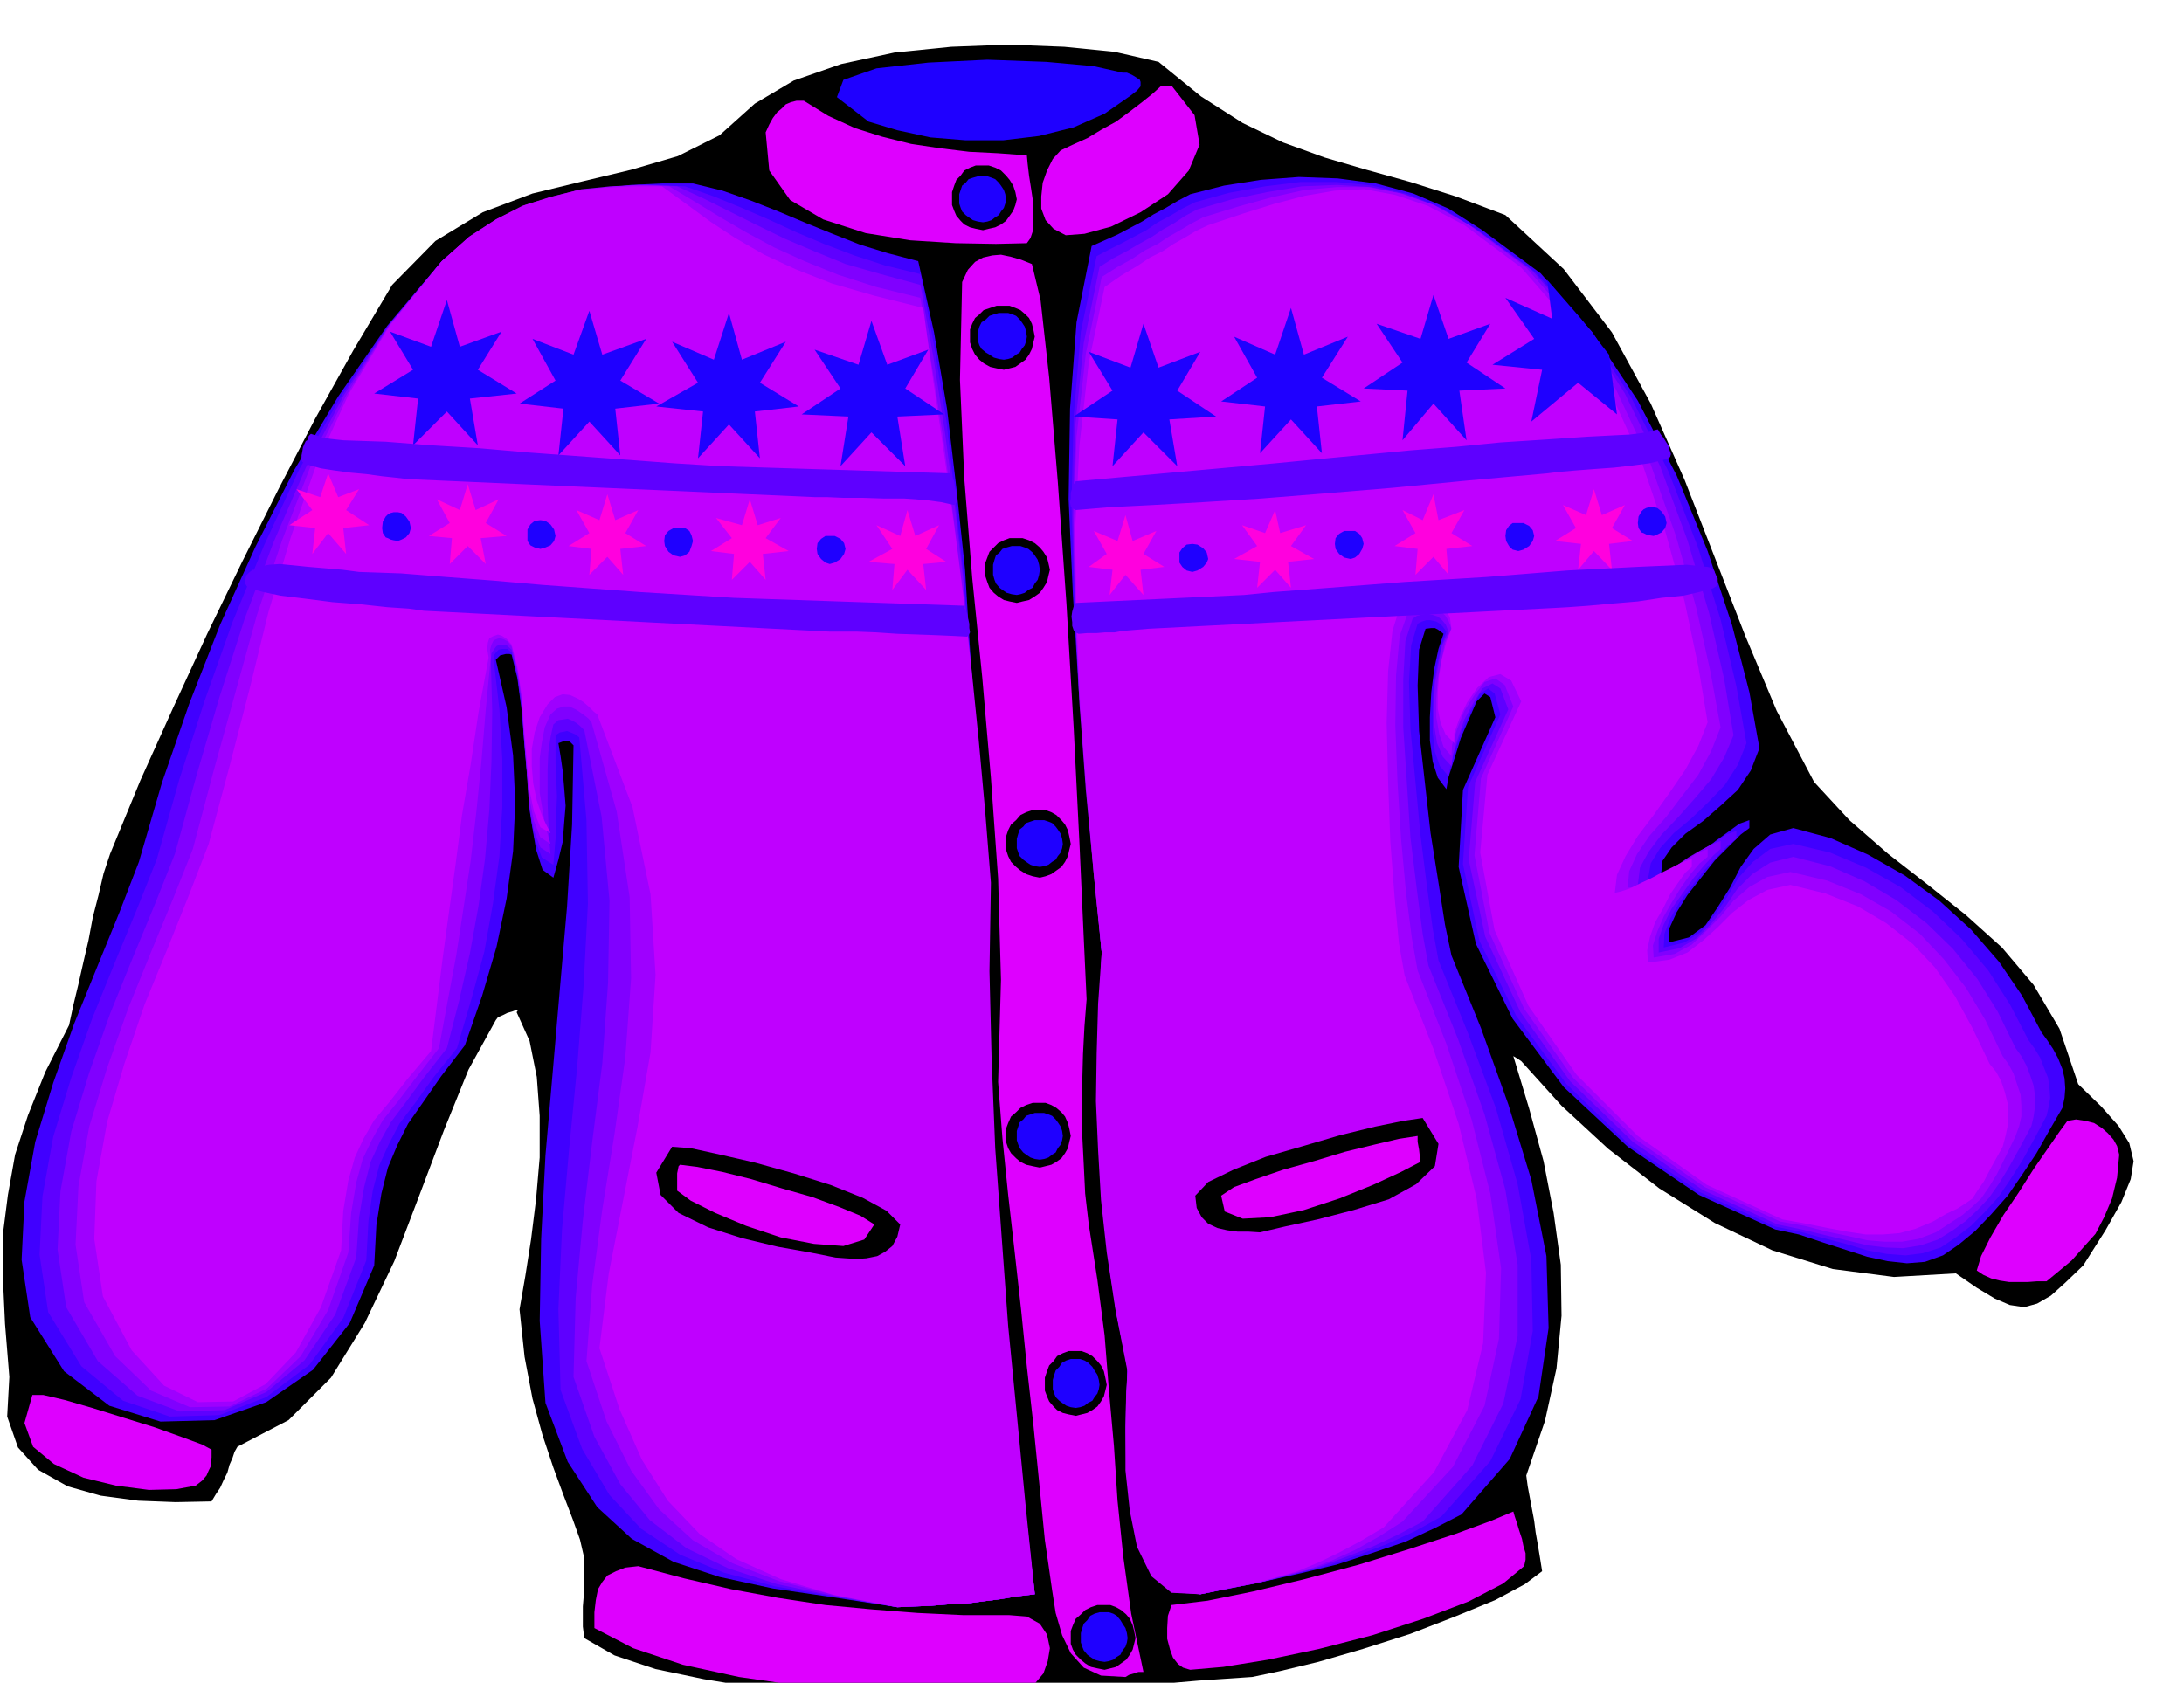 <svg xmlns="http://www.w3.org/2000/svg" width="490.455" height="377.98" fill-rule="evenodd" stroke-linecap="round" preserveAspectRatio="none" viewBox="0 0 3035 2339"><style>.brush1{fill:#000}.pen1{stroke:none}.brush2{fill:#de00ff}.brush3{fill:#4000ff}.brush4{fill:#5e00ff}.brush5{fill:#8000ff}.brush6{fill:#9e00ff}.brush7{fill:#bf00ff}.brush8{fill:#1f00ff}</style><path d="m1740 2331 38-8 54-13 62-18 66-21 62-24 56-23 41-22 24-18-3-19-3-18-3-17-2-16-3-16-3-16-3-16-2-15 26-76 16-73 7-73-1-71-10-72-14-72-20-73-22-73 5 3 6 4 56 62 65 60 71 55 77 48 80 38 84 26 85 11 86-5 29 20 25 15 21 9 20 3 18-5 19-11 20-18 25-24 31-49 22-39 13-32 4-25-6-25-15-24-24-27-32-31-26-77-36-61-44-52-50-45-54-43-54-42-54-47-49-53-52-99-44-105-42-108-42-108-47-106-54-99-67-88-81-75-69-26-63-20-61-17-58-17-58-21-56-27-58-37-59-48-61-14-70-7-78-3-79 3-79 8-74 16-66 23-54 32-49 44-58 29-65 19-67 16-70 17-69 26-66 40-60 61-54 91-53 95-51 98-50 100-49 101-47 102-46 102-42 102-9 27-7 30-8 31-6 32-7 30-7 31-7 29-6 28-33 65-24 60-18 55-10 56-7 55v59l3 65 6 74-3 55 15 43 28 31 41 23 46 13 52 7 52 2 50-1 6-10 6-9 5-11 5-10 3-11 4-9 3-9 4-7 71-37 59-59 47-76 41-86 35-92 34-90 34-84 38-69 3-4 7-3 6-3 7-2 5-2h3l-2 3 18 40 10 50 4 54v58l-5 58-7 56-8 51-8 46 7 66 11 58 14 51 15 45 14 38 13 34 10 28 6 26v29l-1 13v13l-1 12v28l2 16 42 24 57 19 67 14 73 12 73 7 72 6 63 4 53 4 26-2 36-2 45-5 54-4 59-6 65-6 69-6 74-5z" class="pen1 brush1"/><path d="m1564 2331 5-3 7-2 6-2h7l-17-81-11-79-8-78-5-76-7-78-6-76-10-77-12-77-5-43-2-41-2-39v-77l1-37 2-38 3-38-4-86-6-132-8-160-10-172-12-169-12-145-12-108-12-50-15-6-14-4-14-3-12 1-13 3-11 6-10 11-8 17-3 136 6 137 11 138 14 139 12 139 10 140 4 141-4 142 6 78 8 79 9 79 9 81 8 79 9 80 8 80 8 81 5 34 5 35 5 32 9 31 12 25 18 20 24 11 34 2zm554-154 2-9v-9l-3-10-2-10-4-12-3-10-3-9-2-7-31 13-49 18-64 21-71 22-75 20-71 17-64 13-50 6-5 15-1 17v15l4 15 4 11 7 9 7 5 10 3 46-4 62-10 71-15 74-19 71-23 63-24 48-25 29-24zm-691 169 12-7 11-13 6-17 3-18-4-19-10-15-18-10-25-2h-64l-63-3-64-5-64-6-66-10-65-12-65-15-64-17-18 2-13 5-12 6-7 9-6 10-3 15-2 17v22l54 28 69 23 78 17 84 12 85 6 84 3 78-2 69-4z" class="pen1 brush2"/><path d="m1668 2216 42-9 48-9 49-11 50-12 49-16 47-16 41-19 37-19 67-77 40-87 14-95-3-100-21-106-32-105-38-106-41-101-9-43-9-58-11-69-8-71-8-71-2-63 2-50 9-29 8-1h5l4 2 8 6-7 21-6 28-4 32-2 35v32l4 30 7 22 12 16 3-17 8-25 9-29 12-28 10-23 11-11 8 5 7 28-45 101-6 107 24 107 51 104 71 95 89 83 99 67 106 48 33 7 33 11 31 10 31 10 28 6 27 3 25-2 25-9 22-15 23-19 22-23 23-26 20-29 20-30 18-32 18-31 3-14 1-13-1-14-3-13-6-15-7-13-8-12-8-11-27-51-32-47-39-45-44-40-48-35-51-29-52-23-52-14-32 9-23 20-18 25-15 29-17 27-17 25-23 17-28 7 1-20 10-22 15-24 19-24 19-24 20-20 16-16 12-9v-11l-14 5-15 11-18 13-18 15-18 13-16 11-14 8-10 4 2-23 13-19 19-19 25-18 24-21 24-22 18-27 12-31-14-78-24-93-34-103-43-105-54-104-63-95-72-82-81-60-47-30-49-21-52-14-53-7-54-2-53 4-51 8-47 12-17 9-17 10-17 9-16 10-17 9-17 9-18 8-18 8-21 106-9 120-2 126 6 133 8 132 12 130 11 122 9 113 1 68 1 72v72l2 74 2 73 6 73 9 72 15 72-1 24 1 43 3 52 7 57 10 54 19 46 26 30 36 10z" class="pen1 brush3"/><path d="m1668 2216 41-8 44-9 45-11 45-11 43-15 42-16 39-18 36-20 68-77 42-86 17-95-2-99-19-105-30-105-39-105-41-101-8-44-8-59-9-71-7-74-7-74-2-65 3-51 9-30 6-3 6-2h5l5 1 4 1 5 3 4 4 5 7-7 20-6 27-5 31-1 32v30l3 27 7 20 12 14 3-16 7-24 10-27 12-26 11-21 12-8 9 7 8 29-45 101-7 107 23 107 51 104 70 95 87 84 98 66 105 48 34 7 33 9 31 8 30 9 27 5 26 2 24-3 25-8 21-14 21-16 19-19 19-21 17-25 17-27 16-29 17-32 3-13 2-12-1-14-2-14-6-15-5-13-8-13-8-11-26-50-30-47-37-44-40-38-45-34-48-27-50-21-51-12-32 7-24 18-20 22-16 27-17 25-19 23-23 15-29 7 1-19 8-21 13-23 17-22 17-22 18-19 15-16 12-9v-11l-14 5-15 10-18 11-18 13-18 11-16 10-14 6-10 2 4-23 13-21 19-21 24-20 24-23 23-24 18-28 12-30-14-79-22-93-32-102-41-105-52-103-61-93-72-80-80-58-48-30-48-20-50-12-49-5h-51l-49 6-50 9-47 13-18 9-17 10-17 9-16 11-17 9-17 9-18 9-17 9-22 105-10 118-3 125 4 130 8 130 11 127 10 121 9 112-1 69v142l2 72 3 72 7 73 10 73 15 75-1 28v44l2 53 7 57 10 53 19 44 27 29 37 8z" class="pen1 brush4"/><path d="m1668 2216 40-8 41-8 40-10 41-11 38-14 39-15 36-17 34-18 69-78 43-86 20-94v-99l-17-104-29-105-37-105-41-102-8-44-8-61-9-73-5-77-5-76v-67l3-53 10-31 6-4 8-2 7-1 8 2 6 2 6 5 5 6 4 10-9 19-5 26-5 28-1 29v28l4 25 8 19 12 13 2-16 7-23 9-26 13-24 12-19 14-7 11 7 11 29-46 101-9 108 23 107 49 105 69 96 87 84 97 67 104 48 34 7 33 8 29 7 29 7 25 3 25 1 24-4 24-8 21-13 18-13 16-15 16-17 14-20 14-23 15-27 16-30 3-13 2-14v-15l-2-14-5-15-5-13-7-13-8-11-25-51-28-45-34-42-37-36-42-32-44-26-48-21-51-13-32 8-25 16-21 21-17 25-19 23-20 20-24 14-29 6v-19l7-20 11-22 15-21 15-21 15-18 13-14 10-9v-11l-13 5-15 8-17 10-16 11-17 9-15 9-13 6-9 3 3-24 12-22 18-24 23-24 23-26 23-27 18-30 13-31-13-78-21-92-30-101-38-103-49-101-59-92-70-79-80-59-49-28-48-19-47-10-47-3-49 2-48 8-49 10-48 14-17 9-15 10-16 9-15 10-18 10-17 10-19 10-19 12-22 106-12 117-3 123 3 127 7 127 10 124 10 119 10 110-2 70-1 70-1 70 3 71 3 71 7 73 11 75 16 79-1 29v45l1 54 7 57 10 52 19 43 27 27 38 6z" class="pen1 brush5"/><path d="m1668 2216 39-8 38-7 36-10 36-9 34-13 33-15 32-18 33-21 70-76 44-85 20-93 3-98-15-104-26-103-35-105-40-102-8-45-8-62-7-76-5-79-3-79 1-69 5-55 11-31 7-6 9-3 9-1 10 2 8 3 9 7 5 8 4 11-9 19-5 25-5 26-2 27v26l4 23 6 18 11 13 1-16 7-22 10-25 14-22 14-18 15-5 13 9 12 30-45 100-9 107 21 108 48 105 68 96 86 85 97 67 105 48 34 6 31 8 29 6 27 6 24 2h24l23-4 24-9 20-13 17-11 13-11 13-12 11-16 11-18 12-24 14-29 5-14 3-13v-15l-1-15-5-15-5-15-7-13-8-11-24-50-27-45-31-40-33-35-40-31-42-24-47-19-51-12-32 7-25 14-22 19-18 22-20 20-20 19-24 13-29 5-1-17 6-19 9-21 12-21 13-21 13-18 12-14 11-9v-11l-13 5-14 9-16 9-16 10-16 8-15 8-12 4-9 1 2-23 11-24 17-25 23-26 22-29 23-30 18-33 13-33-14-77-20-90-28-99-36-102-47-101-56-91-69-79-79-59-49-28-46-16-46-9h-43l-45 4-45 10-47 13-49 15-17 9-15 9-16 9-15 10-18 9-18 12-20 11-22 14-22 106-13 116-4 121 2 125 6 124 9 122 11 116 11 109-3 70-2 70-1 68 3 69 4 70 8 73 11 76 16 83-2 32-1 48 1 54 6 57 10 52 20 42 27 25 40 3z" class="pen1 brush6"/><path d="m1668 2216 38-8 35-7 31-8 31-9 29-12 29-14 30-16 32-19 70-77 46-86 22-93 4-98-13-103-25-104-35-104-40-102-8-45-6-64-6-78-3-82-2-82 2-72 6-56 10-32 9-7 12-3 12-1 13 2 11 4 8 8 5 11 2 15-7 18-6 23-4 23-2 24v23l4 20 7 16 12 12v-14l7-20 11-23 14-20 16-15 16-4 15 9 14 29-47 102-10 108 20 108 47 105 67 96 85 85 96 68 105 48 33 6 30 6 27 5 26 4h23l24-2 22-6 24-10 19-11 15-7 11-7 10-7 7-11 9-13 11-21 15-27 4-15 3-14v-31l-4-16-5-15-7-13-9-11-24-50-24-44-28-40-31-33-37-29-39-23-45-18-49-12-32 7-26 14-23 18-20 20-20 18-22 17-25 10-30 4-1-17 4-19 7-20 11-19 10-20 11-16 10-14 9-8v-11l-12 4-14 7-16 8-15 8-15 7-14 7-12 4-9 2 3-25 12-26 17-28 22-29 22-31 22-32 18-33 13-33-13-78-19-90-27-98-34-100-45-99-54-90-67-77-79-59-51-27-45-15-43-8-41 2-41 7-42 11-45 14-48 16-17 8-15 9-16 9-15 10-18 9-18 12-22 13-23 16-22 105-13 115-6 119 2 122 5 121 9 120 10 115 11 108-5 71-2 69-1 67 3 68 4 69 8 73 12 79 17 87-2 35-1 48v54l6 56 10 50 20 41 28 23 40 2z" class="pen1 brush7"/><path d="m1438 2216-17-125-14-123-14-124-10-123-9-124-5-123-3-124 3-123-7-104-6-108-8-112-7-112-12-113-13-110-18-106-22-99-42-11-39-12-38-15-37-15-38-16-38-15-40-14-41-10h-42l-44 2-45 5-45 10-46 13-44 19-43 25-40 34-76 90-68 98-61 102-54 107-49 108-43 110-38 110-32 110-27 70-31 76-32 79-29 82-25 82-15 83-4 81 12 80 47 75 63 48 71 22 75-2 72-25 65-45 51-65 34-80 3-56 7-44 9-36 13-31 15-30 21-30 25-36 33-43 24-69 20-68 14-67 9-66 3-67-3-66-9-67-15-66 6-6 8-2h5l3 1 8 33 6 45 4 51 5 53 4 48 7 41 9 28 15 11 7-25 6-25 2-26 2-24-2-25-2-23-3-21-3-18 8-3h5l3 1 5 5-2 110-7 114-10 115-10 116-10 115-6 116-2 114 8 114 31 82 41 63 48 44 58 32 64 21 74 16 82 12 91 14 23-1 24-1 24-2 24-1 23-3 24-3 24-4 25-3z" class="pen1 brush3"/><path d="m1438 2216-15-126-14-124-13-123-11-123-9-124-6-123-3-123 2-123-7-103-7-106-8-108-8-109-12-110-12-107-17-104-19-99-49-12-43-14-42-16-38-16-39-18-37-16-39-16-40-14-42-2-42 2-44 4-43 10-44 12-42 19-42 25-39 34-75 90-65 98-58 101-49 106-44 107-39 110-35 109-31 110-27 68-31 75-32 79-29 82-25 82-15 83-4 81 12 80 46 75 58 48 65 22 69-2 65-25 60-45 47-65 32-80 3-55 6-42 9-35 13-29 15-29 22-29 25-35 33-41 20-68 18-66 12-67 9-66 4-68v-67l-4-69-8-69 1-7 3-4 3-3 5-1h7l6 5 8 33 6 43 4 48 4 51 3 45 7 39 10 26 16 10 2-24 2-23v-24l1-24-1-24-1-22v-39l6-4 6-1 4-1 5 2 7 3 5 4 10 115 2 116-6 114-9 114-11 112-10 113-5 111 3 112 30 82 38 64 44 47 54 36 61 25 71 19 80 14 90 15 23-1 24-1 24-2 24-1 23-3 24-3 24-4 25-3z" class="pen1 brush4"/><path d="m1438 2216-15-126-14-124-12-123-10-123-8-124-5-123-3-123 2-123-8-102-7-103-10-106-9-105-12-106-14-105-16-104-18-100-55-15-49-14-44-18-40-17-39-19-36-18-38-19-37-17-42-2-41 2-41 4-41 10-42 12-41 19-40 25-39 34-74 90-62 96-53 101-45 104-40 106-35 109-32 109-30 109-27 68-31 75-32 79-29 82-25 82-15 83-4 81 12 80 44 75 55 48 59 22 62-2 58-25 53-44 43-64 29-79 4-56 7-42 9-35 13-28 15-27 21-28 25-34 32-41 17-66 15-66 12-66 9-65 6-68 3-68 1-70-2-71 1-9 4-6 3-4 5-2h8l8 7 8 33 6 42 3 47 4 48 3 44 7 37 9 24 14 9-2-23-1-23-1-24v-48l1-23 3-21 4-18 7-6 7-1 6-1 7 3 5 3 5 4 3 3 3 3 24 120 11 117-2 114-8 112-14 109-13 109-10 108-3 110 29 83 36 66 41 50 51 39 58 28 68 22 77 16 90 16 23-1 24-1 24-2 24-1 23-3 24-3 24-4 25-3z" class="pen1 brush5"/><path d="m1438 2216-14-126-13-124-12-123-10-123-9-124-6-123-3-123 2-123-8-101-8-101-9-102-10-101-13-103-13-102-16-102-17-101-61-15-53-17-47-19-42-19-39-21-36-21-36-22-35-21-42-2-40 2-40 4-39 10-39 12-39 19-39 25-38 34-73 89-59 96-50 99-40 104-35 104-30 108-30 108-29 109-27 68-31 75-32 79-29 82-25 82-15 83-4 81 12 80 43 75 50 48 54 23 55-1 52-25 47-45 38-64 28-80 4-55 7-42 9-33 13-27 15-27 21-26 25-33 32-41 12-65 12-64 10-65 10-66 8-69 7-69 6-72 7-73-1-11 2-7 3-6 5-2 4-1 6 2 5 3 5 7 8 32 6 41 3 45 4 47 3 42 7 35 9 23 14 9-7-24-4-23-4-24v-48l3-22 4-21 8-18 9-8 9-3h8l9 4 6 4 7 5 5 4 4 5 35 124 18 119 2 113-8 110-15 106-17 105-14 105-8 106 28 84 34 68 39 54 47 43 55 32 65 25 76 19 88 17 23-1 24-1 24-2 24-1 23-3 24-3 24-4 25-3z" class="pen1 brush6"/><path d="m1438 2216-13-126-12-124-12-123-9-123-9-124-5-123-3-123 2-123-8-100-9-99-10-99-11-98-13-100-14-100-15-101-14-102-68-17-59-17-51-20-43-20-40-23-35-23-34-25-33-24h-42l-39 2-39 4-36 9-38 12-37 19-37 24-38 34-72 89-57 95-45 98-36 102-31 104-26 106-28 108-29 108-27 70-30 75-32 78-28 82-24 81-15 83-3 80 12 80 40 75 45 49 47 23 49-1 45-24 42-44 35-63 28-79 3-55 7-42 9-32 12-26 15-26 21-25 25-32 33-39 8-64 8-64 9-66 9-65 9-69 12-70 11-73 14-76-2-12 1-9 2-6 6-3 6-2 6 2 6 4 7 8 8 31 6 40 3 43 4 45 3 39 7 34 9 22 14 8-11-22-8-23-5-24-2-24v-24l4-23 7-21 11-18 10-10 11-4 10 1 11 5 8 5 8 7 6 6 5 4 49 129 25 121 7 112-7 108-18 103-20 102-20 102-13 104 28 85 31 70 36 57 44 46 51 35 62 28 74 22 88 17 23-1 24-1 24-2 24-1 23-3 24-3 24-4 25-3z" class="pen1 brush7"/><path d="m272 2065 9-7 6-7 3-7 3-6v-6l1-6v-11l-13-7-27-10-39-14-42-13-45-14-38-11-30-7H45l-11 39 12 33 29 24 41 19 45 11 46 6 38-1 27-5zm2572-284 17-14 18-15 16-18 17-19 12-23 11-26 7-29 3-32-3-12-5-9-8-9-8-7-11-7-12-3-13-2-12 2-11 15-16 23-20 29-21 33-21 31-18 31-13 26-6 20 9 6 11 5 12 3 13 2h26l13-1h13z" class="pen1 brush2"/><path d="m1751 1713 34-8 46-10 50-13 49-15 38-21 26-25 5-31-22-36-27 4-39 8-49 12-51 15-52 15-45 18-35 17-18 19 2 17 7 13 9 9 13 6 13 3 15 2h15l16 1zm-590 35-35-7-45-8-50-12-47-15-41-20-25-25-6-31 22-36 26 2 41 9 48 11 54 15 51 16 45 18 33 18 19 19-4 17-7 13-10 8-11 6-15 3-14 1-15-1-14-1z" class="pen1 brush1"/><path d="m1974 1615-1-8-1-9-2-11v-8l-26 4-34 8-41 10-43 13-43 12-38 13-30 11-18 12 5 22 25 10 38-2 47-10 49-16 47-19 39-18 27-14zm-1033 40v-24l1-5 1-5 2-2 24 3 35 7 40 10 43 13 42 12 38 14 29 12 19 12-14 21-29 9-41-3-46-9-48-16-43-18-34-17-19-14zm486-1317 5-7 4-12v-36l-3-20-3-19-2-17-1-11-40-3-40-2-41-5-40-6-40-10-38-12-37-17-34-21h-10l-8 2-7 3-6 6-6 5-6 8-5 9-5 11 5 53 29 41 46 27 59 19 62 10 63 4 56 1 43-1zm201-219h-14l-12 11-15 12-17 13-19 14-20 11-20 12-20 9-17 8-11 12-8 16-6 17-2 19v17l6 16 11 12 17 9 26-2 37-10 41-20 38-25 29-33 15-36-7-41-32-41z" class="pen1 brush2"/><path d="m1571 133 9-7 5-6v-6l-1-3-6-4-5-3-7-3h-6l-40-9-66-6-82-3-82 4-72 8-46 16-9 24 44 34 40 12 46 10 49 4h52l50-6 48-12 43-19 36-25zm-360 313 22 61 57-21-32 54 54 36-65 3 11 69-47-47-43 47 11-69-65-3 54-36-36-54 61 21 18-61z" class="pen1 brush8"/><path d="m1261 709 11 36 33-15-18 33 28 18-32 3 4 36-26-28-21 28 3-36-36-3 33-18-22-33 33 15 10-36zm511 0 7 32 36-11-21 29 32 18-36 4 4 36-22-25-25 25 4-36-36-4 32-18-21-29 32 11 14-32zm220-22 7 36 36-14-18 32 29 18-36 4 3 36-21-25-25 25 3-36-32-4 29-18-18-32 28 14 15-36zm223-7 11 36 32-14-18 32 29 18-33 4 4 36-25-26-22 26 4-36-36-4 29-18-18-32 32 14 11-36zm-651 36 10 36 33-14-18 32 29 18-33 4 4 35-25-28-22 28 4-35-33-4 25-18-18-32 33 14 11-36zm-522-22 11 36 32-10-21 28 32 18-36 4 4 36-22-25-25 25 3-36-32-4 29-18-22-28 36 10 11-36zm-198-7 11 36 32-14-18 32 29 18-36 4 4 36-22-25-25 25 3-36-32-4 29-18-18-32 32 14 11-36zm-194-14 11 36 32-15-18 33 29 18-36 3 7 36-25-25-25 25 3-36-32-3 29-18-18-33 32 15 11-36zm-194-15 14 33 29-11-18 29 32 21-36 4 4 36-25-29-22 29 4-36-36-4 32-21-22-29 33 11 11-33z" class="pen1" style="fill:#ff00de"/><path d="m1589 450 21 61 58-22-32 54 54 36-65 4 11 65-47-47-43 47 7-65-61-4 54-36-33-54 58 22 18-61zm205-22 18 65 61-25-36 57 54 33-61 7 7 65-43-47-43 47 7-65-61-7 50-33-32-57 57 25 22-65zm198-18 21 61 58-21-33 54 54 36-64 3 10 69-46-51-43 51 7-69-61-3 54-36-36-54 61 21 18-61z" class="pen1 brush8"/><path d="m2150 389 47 54 39 50 11 83-54-44-65 54 15-72-69-7 58-36-40-57 65 29-7-54zm-1137 46 18 65 61-25-36 57 54 33-61 7 7 65-43-47-43 47 7-65-65-7 58-33-36-57 58 25 21-65zm-392-18 18 65 58-21-33 53 54 33-65 7 11 65-43-47-47 47 7-65-61-7 54-33-32-53 57 21 22-65z" class="pen1 brush8"/><path d="m819 432 18 61 61-22-36 58 54 32-61 7 7 65-43-47-43 47 7-65-61-7 50-32-32-58 57 22 22-61z" class="pen1 brush8"/><path d="m499 795 58 2 63 5 65 5 69 6 68 5 68 5 65 4 65 4 321 11v4l3 7 1 6 2 8v6l1 6-2 4-2 2-18-1-23-1-28-1-28-1-30-2-26-1h-38l-564-29-21-3-30-2-37-4-39-3-39-5-33-4-24-5-11-3-8-2-4-3-3-5 1-4 1-6 4-4 5-4h7l5-5 11-2 15-1 20 2 20 2 24 2 23 2 23 3zm1230 32-234 11-3 5-2 7-1 7 1 8v5l2 6 2 3 5 2 12-1h13l12-1h13l11-2 12-1 12-1 12-1 565-29 18-1 28-2 33-3 36-3 33-5 30-3 22-5 12-3 7-2 5-3 2-6v-5l-3-6-2-5-5-4-4-1-29-3-69 3-97 5-112 9-115 7-103 8-79 6-40 4zM477 612l59 2 64 5 66 4 69 6 68 5 68 5 66 5 65 4 321 10v4l3 7 1 8 2 8v6l1 6-2 3-2 2-18-4-23-3-28-2h-28l-30-1h-27l-23-1h-17l-565-25-17-2-19-2-22-3-22-2-22-3-19-3-15-4-8-3-3-2-1-3v-6l1-5 1-6 2-5 2-4 2-1 2-6 2-2 1-1 3 1 4 1 8 3 12 2 18 2zm1788-8-59 3-59 4-62 4-61 6-64 5-63 6-63 6-62 6-277 25-3 4-2 6-2 6v8l-1 5 1 6 3 3 4 2 47-4 60-3 70-4 80-5 87-7 97-8 103-10 111-10 16-2 23-2 26-2 28-2 26-3 23-3 17-4 10-3 2-2 1-4-2-6-1-5-4-6-3-5-3-4-1-1-4-7h-1l-4 1-6 2-12 2-16 2z" class="pen1 brush4"/><path d="m553 712 5 1 6 5 5 7 2 9-2 7-5 6-6 3-5 2-6-1-4-1-4-2-3-1-4-6-1-7 1-9 4-7 3-3 4-2 4-1h6zm198 11 7 1 7 5 5 7 2 9-2 7-5 6-7 3-7 2-8-2-6-3-4-6v-16l4-7 6-5 8-1zm194 11h7l6 4 3 6 2 8-2 7-3 8-6 5-7 2-9-2-7-5-5-8-1-7 1-8 5-6 7-4h9zm208 11h7l8 4 5 6 2 8-2 7-5 7-8 5-7 2-6-2-6-5-5-7-1-7 1-8 5-6 6-4h6zm504 11 7 1 8 5 5 6 2 9-2 5-5 6-8 5-7 2-8-2-6-5-4-6v-14l4-6 6-5 8-1zm220-18h6l6 4 4 6 2 8-2 7-4 7-6 5-6 2-9-2-7-5-5-7-1-7 1-8 5-6 7-4h9zm233-11h7l8 4 5 6 2 8-2 7-5 7-8 5-7 2-8-2-5-5-4-7-1-7 1-8 4-6 5-4h8zm188-22 5 1 6 5 5 7 2 9-2 7-5 6-6 3-5 2-6-1-4-1-4-2-3-1-4-6-1-7 1-9 4-7 3-3 4-2 4-1h6z" class="pen1 brush8"/><path d="M1395 425h8l8 3 7 3 7 6 5 5 4 8 2 8 2 10-2 8-2 9-4 8-5 7-7 5-7 5-8 2-8 2-10-2-9-2-9-5-6-5-6-7-4-8-3-9v-18l3-8 4-8 6-5 6-6 9-3 9-3h10z" class="pen1 brush1"/><path d="M1395 435h6l6 2 5 2 5 5 3 4 4 6 2 7 1 7-1 6-2 6-4 5-3 5-5 3-5 4-6 2-6 1-7-1-7-2-6-4-5-3-6-5-3-5-2-6v-13l2-7 3-6 6-4 5-5 6-2 7-2h7z" class="pen1 brush8"/><path d="M1366 230h8l9 3 8 4 7 7 5 6 5 8 3 9 2 10-2 8-3 8-5 7-5 7-7 5-8 4-9 2-8 2-10-2-8-2-8-4-5-5-6-7-3-7-3-8v-18l3-9 3-8 6-6 5-7 8-4 8-3h10z" class="pen1 brush1"/><path d="M1366 245h6l6 2 5 2 5 5 3 4 4 6 2 6 1 7-1 6-2 6-4 5-3 5-5 3-5 4-6 2-6 1-7-1-7-2-6-4-4-3-5-5-2-5-2-6v-13l2-6 2-6 5-4 4-5 6-2 7-2h7z" class="pen1 brush8"/><path d="M1413 748h8l9 3 8 4 7 6 5 6 5 8 2 8 2 9-2 8-2 9-5 8-5 7-7 5-8 5-9 2-8 2-10-2-8-2-8-5-6-5-6-7-3-8-3-9v-17l3-8 3-8 6-6 6-6 8-4 8-3h10z" class="pen1 brush1"/><path d="M1413 759h5l6 2 5 2 6 5 3 4 4 6 2 7 1 7-1 7-2 7-4 5-3 6-6 3-5 4-6 2-5 1-7-1-7-2-6-4-4-3-5-6-2-5-2-7v-14l2-7 2-6 5-4 4-5 6-2 7-2h7z" class="pen1 brush8"/><path d="M1445 1126h8l8 3 7 4 7 7 5 6 4 8 2 9 2 10-2 8-2 9-4 8-5 7-7 5-7 5-8 3-8 2-10-2-9-3-8-5-6-5-7-7-4-8-3-9v-18l3-9 4-8 7-6 6-7 8-4 9-3h10z" class="pen1 brush1"/><path d="M1445 1140h6l6 2 5 2 5 5 3 4 4 6 2 7 1 7-1 6-2 6-4 5-3 5-5 3-5 4-6 2-6 1-7-1-6-2-6-4-4-3-5-5-2-5-2-6v-13l2-7 2-6 5-4 4-5 6-2 6-2h7z" class="pen1 brush8"/><path d="M1445 1533h8l8 3 7 4 7 6 5 6 4 9 2 8 2 10-2 8-2 9-4 7-5 7-7 5-7 4-8 2-8 2-10-2-9-2-8-4-6-5-7-7-4-7-3-9v-18l3-8 4-9 7-6 6-6 8-4 9-3h10z" class="pen1 brush1"/><path d="M1445 1547h6l6 2 5 2 5 5 3 4 4 6 2 6 1 7-1 6-2 6-4 5-3 6-5 3-5 4-6 2-6 1-7-1-6-2-6-4-4-3-5-6-2-5-2-6v-13l2-6 2-6 5-4 4-5 6-2 6-2h7z" class="pen1 brush8"/><path d="M1495 1878h8l8 3 7 4 7 7 5 6 4 8 2 9 2 10-2 8-2 8-4 7-5 7-7 5-7 4-8 2-8 2-10-2-8-2-8-4-5-5-6-7-3-7-3-8v-18l3-9 3-8 6-6 5-7 8-4 8-3h10z" class="pen1 brush1"/><path d="M1495 1889h6l6 2 5 3 6 6 3 5 4 6 2 7 1 7-1 6-2 6-4 5-3 5-6 3-5 4-6 2-6 1-7-1-6-2-6-4-4-3-5-5-2-5-2-6v-13l2-7 2-6 5-5 4-6 6-3 6-2h7z" class="pen1 brush8"/><path d="M1535 2231h8l8 3 7 4 7 6 5 6 4 9 2 8 2 10-2 8-2 8-4 7-5 7-7 5-7 5-8 2-8 2-10-2-9-2-8-5-6-5-7-7-4-7-3-8v-18l3-8 4-9 7-6 6-6 8-4 9-3h10z" class="pen1 brush1"/><path d="M1535 2241h6l6 2 5 3 5 6 3 5 4 6 2 7 1 7-1 6-2 6-4 5-3 6-5 3-5 4-6 2-6 1-7-1-7-2-6-4-4-3-5-6-2-5-2-6v-13l2-7 2-6 5-5 4-6 6-3 7-2h7z" class="pen1 brush8"/></svg>
